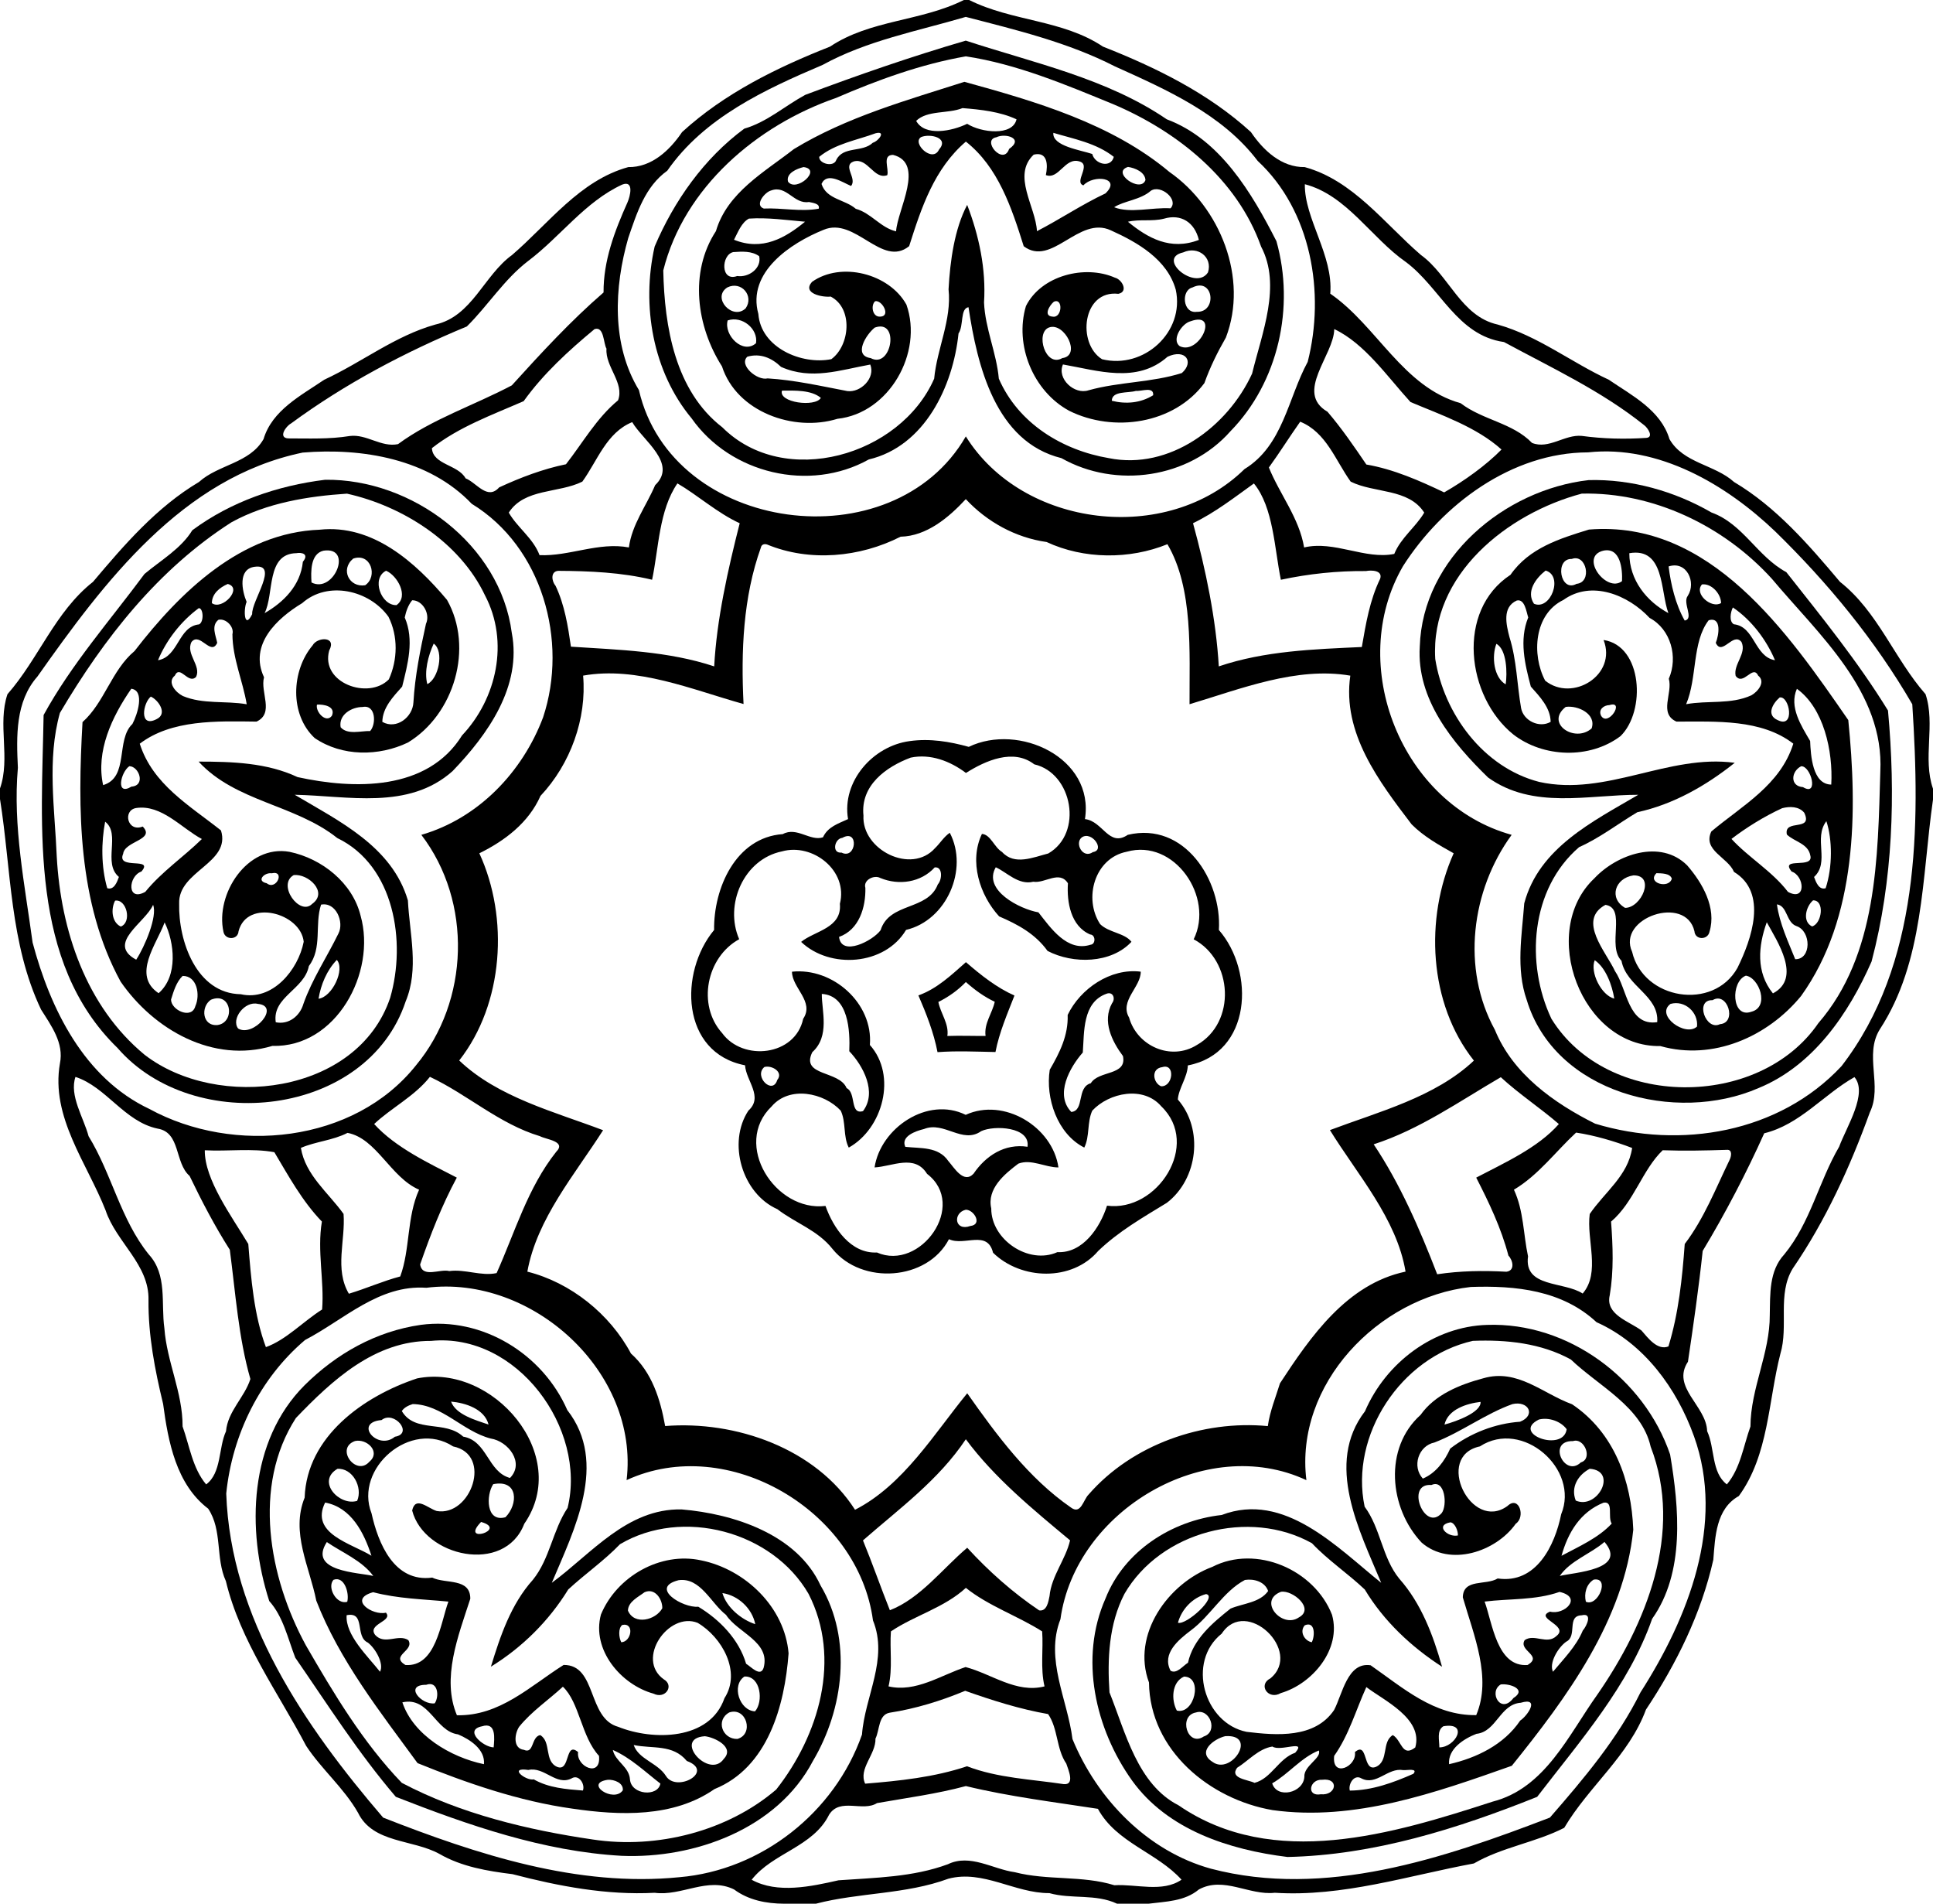 <?xml version="1.0" encoding="UTF-8"?>
<!DOCTYPE svg  PUBLIC '-//W3C//DTD SVG 1.1//EN'  'http://www.w3.org/Graphics/SVG/1.1/DTD/svg11.dtd'>
<svg width="977pt" height="962pt" version="1.1" viewBox="0 0 977 962" xmlns="http://www.w3.org/2000/svg">
<path d="m487.16 0h2.68c21.75 10.88 47.2 9.91 67.63 23.55 26.82 10.58 53.3 23.55 74.79 43.19 6.18 9.16 15.41 17.89 27.19 17.7 24.48 6.72 40.21 28.47 58.72 44.4 14.27 10.3 20.22 31.05 38.83 35.17 20.35 5.72 37.13 19.08 56.1 27.86 11.73 7.99 26.33 15.39 30.7 30.02 6.99 12.25 22.84 12.81 32.65 21.68 21.32 12.66 37.75 31.73 53.54 50.45 19.16 15.09 27.44 38.77 43.24 56.78 5.11 15.24-1.59 32.37 3.77 47.77v5.49c-5.63 39-4.51 81.84-26.9 116.12-8.04 12.96 1.51 28.49-5.03 41.94-9.97 27.56-22.35 54.68-39 78.97-7.87 12.95-1.99 29.03-6.21 43.02-6.17 24.07-5.87 51.11-20.99 71.87-11.6 6.49-11.96 20.58-12.9 32.19-6.11 27.23-18.66 52.63-34.06 75.76-8.57 23.25-28.91 38.76-41.3 59.72-14.45 7.42-31.39 9.75-45.66 18.01-33.26 6.17-66.36 17-100.63 14.81-12.97 1.46-25.85-8.49-38.37-1.67-7.25 6.04-16.62 6.06-25.47 7.2h-15.88c-10.84-5.11-22.95-2.19-34.23-5.35-17.44 0.09-33.45-11.93-51.03-7.28-21.64 7.99-45.07 6.92-66.97 12.63h-16.04c-8.98-0.04-17.98-1.77-25.32-7.21-13.28-6.54-26.48 3.53-40.1 1.69-24.28 1.29-48.47-3.31-71.88-9.41-12.72-1.57-25.7-3.75-36.91-10.22-13.48-7.47-33.65-5.29-41.18-20.85-7.14-12.52-18.37-21.85-26.19-33.74-14.32-27.25-33.27-52.83-40.59-83.29-5.32-11.67-1.64-25.63-8.94-36.6-16.18-12.29-20.24-33.93-22.78-52.93-4.15-17.16-7.54-34.63-7.39-52.38 0.51-18.02-16.35-29.33-21.68-45.44-9.42-23.96-27.83-47.16-23.08-74.25 2.11-10.29-4.39-19.05-9.53-27.2-15.87-33.3-15.09-70.77-20.76-106.38v-5.38c5.39-15.34-1.37-32.43 3.77-47.61 15.8-18.01 24.08-41.69 43.24-56.78 15.79-18.72 32.22-37.79 53.54-50.45 9.81-8.87 25.66-9.43 32.65-21.68 4.37-14.63 18.97-22.03 30.7-30.02 18.97-8.78 35.75-22.14 56.1-27.86 18.61-4.12 24.56-24.87 38.83-35.17 18.51-15.93 34.24-37.68 58.72-44.4 11.78 0.19 21.01-8.54 27.19-17.7 21.49-19.64 47.97-32.61 74.79-43.19 20.43-13.64 45.88-12.67 67.63-23.55m0.97 8.54c-24.46 7.2-49.93 11.93-72.37 24.27-29.12 12.38-59.89 26.62-78.49 53.45-11.27 8.03-15.46 21.56-19.74 34.04-7.12 24.87-8.58 53.77 5.4 76.82 16.7 72.53 128.39 87.25 165.23 23.41 28.68 46.12 101.52 55.11 140.87 16.5 19.5-11.94 21.96-35.85 31.92-54.16 8.91-34.93 1.82-76.43-25.28-101.56-17.84-23.56-45.96-35.94-72.16-47.76-23.67-12.12-49.71-18.36-75.38-25.01m-173.68 84.75c-18.84 8.72-31.19 26.3-47.54 38.62-12.1 9.27-20.32 22.56-30.96 33.07-31.28 12.95-61.6 28.96-88.89 49.03-2.58 1.38-6.6 7.18-1.43 7.53 10.33 0.01 20.85 0.46 31.13-1.21 8.52-1.12 15.92 5.88 24.42 4.1 17.13-12.63 38.39-19.58 57.51-29.69 14.81-16.34 29.91-32.72 46.37-46.95-0.1-16.05 5.54-30.88 12.08-45.49 1.34-3 3.5-11.41-2.69-9.01m345.06-0.2c-0.27 17.41 14.46 35.95 12.85 55.31 23.62 16.27 36.7 47.2 65.89 55.35 11.28 8.61 26.25 9.88 36.09 20.07 8.47 3.4 16.49-4.37 25.11-3.55 10.81 1.47 21.83 1.74 32.68 1 3.85-0.33 0.7-5.08-1.08-6.39-21.52-17.28-46.77-28.98-70.89-42.04-23.74-3.36-32.16-27.45-49.58-40.43-17.53-12.21-29.87-33.76-51.07-39.32m-359.04 73.24c-13.09 10.86-25.85 22.52-35.79 36.38-15.79 6.9-32.75 13.01-46.38 23.75 0.48 8.42 13.26 8.3 17.03 15.26 5.56 2.19 11 11.27 16.96 4.57 10.67-4.94 22.14-9.31 33.77-11.69 8.54-10.93 15.52-23.4 26.32-32.3 3.36-8.81-6.55-17-5.84-26.12-1.6-2.63-1.16-11.51-6.07-9.85m373.9-0.04c-0.12 13.2-20.17 32.03-3.41 41.78 7.2 8.39 13.43 17.54 19.64 26.66 13.8 2.37 27.04 8.23 39.33 14.09 10.15-5.8 21.1-13.64 28.98-21.66-12.65-11.39-30.26-17.36-46-24-11.71-12.8-23.12-29.57-38.54-36.87m-354.84 47.02c-13.02 5.3-17.55 19.5-25.2 30.07-11.99 5.97-29.24 3.29-37.18 15.66 4.3 7.53 12.36 12.96 15.55 21.49 15 0.67 29.89-6.78 45.16-3.89 1.55-11.64 8.8-20.97 13.26-31.46 11.5-10.95-6.16-22.57-11.59-31.87m337.63-0.21c-5.37 7.59-10.42 15.68-15.83 23.14 5.4 13.37 15.35 25.56 17.81 40.4 15.33-3.61 30.84 6.27 45.57 3.27 3.31-8.16 10.89-13.61 15.14-20.87-7.94-12.37-25.2-9.69-37.18-15.66-7.68-10.7-12.34-24.96-25.51-30.28m-504.19 15.6c-60.89 12.66-100.31 65.38-134.06 113.18-11.2 12.72-10.62 30.11-9.87 46.09-2.61 29.69 3.49 58.98 7.43 88.31 8.97 33.56 26 68.54 59.06 84.12 42.55 23.23 103.46 17.26 134.75-22.09 26.93-32.39 28.59-82.53 2.68-116.44 28.84-8.32 51.18-31.79 61.54-59.39 12.81-38.54-0.44-86.17-36.06-107.89-21.65-22.75-55.37-28.37-85.47-25.89m649.69-0.11c-38.59 0.09-73.61 26.29-93.55 57.52-28.89 49.85-0.73 120.36 54.93 135.76-20.47 28.06-25.49 67.64-8.48 98.53 9.05 22.22 29.78 36.99 50.66 47.42 43.1 13.09 93.01 4.7 124.53-29.06 39.71-51.48 39.78-120.96 35.78-182.89-18.85-32.47-42.58-61.26-69.17-87.22-24.89-23.83-59.06-43.91-94.7-40.06m-460.27 15.68c-9.35 13.61-9.43 32.75-12.8 48.69-15.52-3.73-31.51-4.41-47.45-4.5-4.03 0.32-3.31 5.29-1.32 7.6 4.56 9.65 6.24 20.25 7.75 30.72 24.41 1.6 49.11 2.24 72.41 9.96 1.26-23.79 6.91-48.77 12.89-72.33-11.31-5.18-21.31-14.24-31.48-20.14m291.37 0.04c-9.78 7.02-19.66 14.73-30.77 20.08 6.47 23.55 11.63 48.52 13.03 72.35 23.21-7.86 48-8.66 72.29-9.79 2.04-11.76 3.99-23.65 9.26-34.49 1.44-4.26-4.4-4.46-7.18-3.89-14.46-0.13-28.88 1.37-43 4.4-3.25-15.71-3.74-36.62-13.63-48.66m-145.61 7.91c-8.61 9.28-19.71 18.66-32.97 18.99-20.58 10.46-45.95 12.84-67.47 3.94-1.32-0.46-2.83-0.04-3.11 1.46-9.06 25.2-10.11 52.62-8.79 79.15-25.97-7.24-53.88-19.2-81.09-14.35 1.91 21.72-6.38 44.67-21.55 60.79-5.98 13.53-17.95 22.61-30.9 28.99 15.02 32.55 12.32 76.03-10.17 104.7 19.5 18.63 48.23 25.93 72.72 35.24-14.06 22.09-33.49 44.73-38.28 71.47 21.87 5.48 41.73 21.39 52.38 41.39 10.6 9.44 14.84 23.1 17.27 36.63 35.55-2.82 76.05 11.19 95.97 42.31 24.5-12.53 40.04-38.55 56.71-58.87 14.86 21.1 30.91 42.87 52.45 57.76 5.05 3.72 6.17-3.91 8.91-6.61 22.01-25.27 57.63-37.7 90.56-34.56 1.05-7.45 3.94-14.48 6.15-21.63 15.48-23.62 33.82-50.18 63.47-56.44-4.45-26.75-24.5-49.23-38.22-71.51 24.44-9.23 53.14-16.59 72.76-35.12-22.95-28.91-24.9-71.99-10.22-104.76-7.5-4.2-15.17-8.5-21.26-14.64-16.46-21.62-35.19-46.14-30.98-75.13-27.15-4.65-55.25 6.65-81.26 14.44-0.11-26.38 2.01-58.46-11.18-80.86-19.16 7.78-42.2 7.67-61.07-1.11-15.71-2.19-30.21-10.24-40.83-21.67m-450.01 291.97c-3.21 9.44 4.12 20.55 6.63 29.97 11.74 19.11 16.13 42 30.4 59.71 9.52 10.3 6.13 24.69 7.91 37.33 1.21 16.87 9.3 32.56 9.2 49.62 3.54 9.88 5.02 21.11 11.91 29.29 7.83-5.77 6.19-18.52 10.03-26.82 0.92-10.22 9.36-17.1 12.33-26.43-6.04-21.03-7.5-43.42-10.4-65.32-7.62-11.96-14.19-24.56-20.32-37.3-7.66-6.65-4.46-22.01-16.17-23.92-16.78-3.51-25.95-21.08-41.52-26.13m179.15-0.03c-7.72 9.8-19.69 15.78-28.18 23.84 10.79 11.94 27.96 19.94 41.77 27.08-7.51 13.93-13.28 28.77-18.53 43.87 1.1 7.08 10.12 2.11 14.72 3.36 8.04-1.09 16.12 2.7 23.93 1.02 9.36-20.84 15.7-43.09 30.09-61.25 5.38-5.4-5.04-6.22-8.21-7.94-20.59-6.19-36.56-21.04-55.59-29.98m541.26 0.18c-20.91 12.17-41.02 26.41-64.25 33.92 13.34 19.91 23.32 42.91 32.1 65.66 11.62-1.75 23.27-1.92 35.01-1.28 4.47-0.62 3.25-5.79 0.99-8.16-3.65-13.91-9.82-26.81-16.28-39.4 13.74-7.24 31.08-14.9 41.77-27.07-9-7.84-20.3-15.29-29.34-23.67m178.75-0.05c-15.58 8.78-27.51 23.97-45.61 28.39-9.05 20.12-19.53 40.25-31.1 59.45-2 18.76-4.71 37.58-7.45 55.99-8.56 12.97 9.33 22.24 9.7 35.09 3.97 8.49 2.09 20.99 9.97 26.89 6.89-8.17 8.36-19.4 11.92-29.27 0.09-19.29 9.89-37.04 9.77-56.4 0.24-10.57-0.42-22.18 7.33-30.55 13.18-16.02 17.44-36.79 27.71-54.37 3.82-10.26 14.66-27.03 7.76-35.22m-761.65 28.18c-7.42 3.83-16.11 4.35-23.58 7.59 2.29 13.77 13.86 22.6 21.57 33.36 1.02 13.45-4.66 27.83 2.68 40.33 8.73-2.61 17.31-6.45 25.96-8.72 5.08-13.7 3.23-30.02 9.54-43.84-14.51-6.28-21.46-25.91-36.17-28.72m620.95-0.14c-10.31 9.55-19.04 21.49-31.42 28.86 4.96 10.65 4.72 22.48 7.13 33.68-2.18 15.93 18.05 12.54 27.62 18.79 9.15-10.64 1.83-27.12 3.56-40.18 7.44-10.98 19.42-19.37 21.43-33.38-8.91-3.41-18.89-6.36-28.32-7.77m-693.1 8.93c-0.16 14.83 13.57 33.31 21.99 47.36 1.38 17.44 2.84 35.96 8.9 52.12 10.26-3.69 18.75-12.9 28.41-19.02 1.17-14.36-2.61-29.69-0.11-44.43-9.94-10.29-16.86-23.04-24.03-35.05-11.21-2.09-23.57-0.34-35.16-0.98m736.88-0.01c-10.29 9.85-14.55 26.26-26.1 36.06 0.92 12.39 1.42 24.93-0.68 37.25-2.3 9.79 9.82 13.11 16.03 17.76 3.35 3.84 8.09 10.24 13.64 8.07 5.16-16.76 6.97-34.43 8.24-51.77 9.77-12.86 15.65-28.02 22.66-42.46 0.87-1.72 1.59-5.37-1.4-5.11-10.79 0.35-21.6 0.58-32.39 0.2m-624.91 69.5c-23.91-1.69-41.59 16.14-61.28 26.38-22.87 19.38-36.84 47.93-39.85 77.58 2.14 62.95 39.69 117.63 79.31 163.78 47.42 18.59 98.34 35.27 149.74 30.11 41.48-3.52 78.48-32.7 92.28-72.08 1.41-19.3 13.46-38.18 5.55-57.68-7.38-55.36-73.31-94.55-124.53-70.9 6.52-54.48-47.62-103.92-101.22-97.19m527.88-0.41c-46.8 5.25-89.04 49.2-83.07 97.62-50.87-23.75-116.77 15.43-124.31 70.26-7.91 20.22 3.61 40.64 6.08 60.58 12.48 30.38 37.94 56.67 70 65.51 57.62 15.1 117.43-5.16 171.3-25.83 17.13-19.66 34.26-39.91 45.82-63.32 24.06-37.56 42.9-85.12 27.04-129.3-8.66-24.22-25.28-47.03-49.29-57.72-17.38-16.2-40.99-18.59-63.57-17.8m-255.2 76.95c-13.79 20.67-33.65 35.07-51.99 51.12 4.67 11.33 9.18 24.26 13.6 35.29 15.4-5.96 26.74-21.16 39.09-31.58 10.86 11.87 23.1 22.72 36.37 31.65 3.88 0.61 4.66-4.38 5.23-7.21 0.95-10.19 8.2-18.57 10.38-28.18-18.8-15.67-38.15-31.5-52.68-51.09m0.02 75.1c-10.88 10.04-26.04 13.99-37.89 22-0.67 9.01 0.97 18.58-1.2 27.79 13.8 3.17 26.33-5.61 38.95-9.77 13.23 3.49 25.6 13.4 39.89 9.77-2.17-9.21-0.53-18.78-1.2-27.79-12.18-7.76-27.17-12.85-38.55-22m-0.34 52.02c-12.27 5.09-25.03 9.05-38.18 11.07-5.77 1.03-5 8.71-7.17 13.08 0.24 8.07-8.78 15.19-5.22 22.78 17.27-1.41 34.95-3.24 51.49-8.8 15.63 5.99 32.46 6.55 48.87 9.03 5.8 0.53 2.35-7.21 1.31-10.35-5.14-7.54-4.1-17.62-9.2-25.05-14.29-2.48-28.39-6.97-41.9-11.76m0.34 48.14c-14.72 3.97-29.96 5.97-44.91 8.61-7.25 4.59-18.65-2.93-24.21 5.83-8.09 16.41-28.5 19.24-39.15 32.9 12.94 7.14 29.99 3.43 43.88 0.28 18.6-1.34 37.53-1.55 55.28-8.11 11.26-5.46 22.7 2.49 33.84 4.02 16.48 4.27 34.12 1.54 50.33 6.59 11-0.7 24.3 3.82 33.94-2.8-12.5-13.84-32.91-18.63-42.27-35.82-21.77-3.37-44.69-6.15-66.73-11.5z"/>
<path d="m488.13 20.53c34.23 11.26 71.28 19.05 101.59 39.76 26.92 10.04 42.94 37.13 55.43 61.58 9.37 33.23 1.03 71.24-23.23 96.04-21.04 23.83-57.87 29.19-85.45 13.6-33.38-8.26-42.53-46.76-46.96-76.27-4.3 0.64-2.34 9.38-5.04 13.27-2.79 26.75-17.08 56.97-45.33 63.66-30.02 16.75-69.96 7.17-89.57-20.75-19.63-23.56-25.46-57-18.69-86.84 9.83-23.09 24.98-44.57 45.29-59.56 11.48-3.33 20.51-11.48 30.84-17.09 26.72-10.05 53.9-19.45 81.12-27.4m0.04 7.94c-22.68 3.96-44.5 11.91-65.61 21.03-40.06 13.85-76.85 45.25-87.32 87.16 0.58 28.42 5.98 60.87 29.84 79.27 31.47 31.43 90.04 14.35 107.08-24.58 1.41-15.17 8.92-29.63 7.27-45.15 0.78-14.41 3.01-30.53 9.41-42.66 6.01 15.62 9.6 32.47 8.52 49.32 0.55 13.11 6.32 25.48 7.48 38.49 9.81 22.59 32.08 36.19 55.66 40.17 30.54 6.15 59.99-15.79 72.35-42.73 5.01-20.6 14.92-44.51 4.55-64.17-12.08-34.1-42.47-58.34-74.98-72.07-23.88-9.78-48.47-20.18-74.25-24.08z"/>
<path d="m487.43 41.35c35.75 9.85 74.47 21.05 103.65 45.56 25.63 17.82 40.01 53.71 28.52 83.67-4.23 7.35-8 14.98-10.85 22.99-15.39 20.77-45.98 25.16-68.34 14.02-18.19-9.84-27.76-33.16-21.87-52.93 7.71-15.45 29.83-21.03 44.98-14.34 3.62 0.89 6.95 7.13 1.71 8.16-18.15-2.04-20.99 25.07-8.24 33.04 21.11 5.24 41.95-13.74 37.27-35.16-4.33-15.32-19.33-23.88-32.8-29.96-16.2-7.57-29.83 18.77-44.04 8.03-6.13-19.54-12.96-40.08-29.24-52.87-16 13.73-22.44 33.23-28.67 52.84-13.77 11.11-27.31-15.09-43.28-8.25-16.64 6.72-38.77 21.43-32.94 42.46 1.27 17.14 21.97 25.9 36.89 22.89 9.39-6.85 11.15-25.71-0.33-31.63-3.96 0.48-14.61-1.5-9.46-7.41 14.68-10.46 39.08-4.22 47.75 11.49 8.56 24.27-8.73 54.89-34.88 57.69-22.02 6.81-50.93-3.47-58.35-26.5-12.87-20.16-16.66-47.53-3.05-68.36 5.72-19.51 24.62-29.89 39.39-41.44 26.55-16.17 56.96-24.62 86.18-33.99m-0.95 13.28c-7.38 2.97-17.7 0.94-23.42 6.44 4.34 8.04 18.17 5.21 25.78 1.49 7.08 4.51 22.99 6.35 24.94-2.26-8.23-3.87-18.19-4.96-27.3-5.67m-43.98 12.73c-9.47 3.52-20.22 5.18-28.45 11.9-0.12 3.55 7.4 5.37 8.64 1.56 3.49-7.11 13.19-3.63 18.46-8.69 2.91-0.82 6.94-6.2 1.35-4.77m89.9-0.23c-0.7 6.7 13.87 8.71 19.65 10.68 1.35 5.28 9.49 7.26 10.9 1.45-8.87-6.99-20.29-9.05-30.55-12.13m-66.81 2.13c-4.94 2.91 5.75 13.36 9.02 6.33 5.31-6.06-4.63-8.17-9.02-6.33m38.02 0.1c-7.73 1.34 3.47 14.61 6.42 5.91 7.77-5.37-1.92-8.13-6.42-5.91m-52.24 8.91c-5.7 0.01-1.91 7.05-2.92 10.26-6.83 2.39-9.75-8.93-16.94-6.95-5.92 2.13 1.87 8.55-1.36 12.4-4.31-1.79-12.12-7.31-14.93-1.03 2.52 7.85 11.85 7.8 17.32 12.57 7.72 2.1 12.61 9.62 20.37 11.38 0.68-10.94 14.83-34.52-1.54-38.63m71.09-0.12c-11.09 10.51 1.01 26.21 1.65 38.67 11.47-5.91 22.77-13.51 34.61-19.07 8.4-8.03-6.07-9.68-11.14-4.08-4.95-1.61 4.19-10.41-2.07-12.11-7.3-2.18-10.31 9.4-16.9 6.92 1.1-5.23 0.86-12.03-6.15-10.33m-116.32 6.28c-3.36 0.8-8.94 3.1-7.86 7.34 4.06 5.69 17.43-6.16 7.86-7.34m164.01-0.07c-8.8 2.67 6.33 13.42 8.8 6.65-0.23-4.06-5.25-6.13-8.8-6.65m-180.4 11.9c-3.19 0.8-8.59 7.42-3.71 9.13 9.32-0.44 18.54 1.76 27.77 0.07 0.78-2.65-3.13-2.94-4.95-3.38-7.64 1.26-11.27-8.75-19.11-5.82m191.97 0.11c-5.24 4.66-13.73 5.14-18.6 8.36 8.16 3.21 19.16-0.03 28.51 0.54 4.24-4.41-4.91-12.12-9.91-8.9m-203.18 14.1c-3.76 1.95-5.59 6.96-7.55 10.69 14.29 5.81 25.89-0.89 35.91-9.12-9.37-0.82-18.89-2.2-28.36-1.57m209.71 0.05c-5.99 1.51-12.22 0.11-18.15 1.54 10.04 8.26 21.49 14.69 35.85 9.18-2.16-8.84-8.95-13.34-17.7-10.72m-217.63 16.87c-6.14 1.33-6.57 15.2 2 12.09 5.73 0.89 12.44-3.86 11.1-10.01-3.74-2.73-8.75-2.38-13.1-2.08m227.43 0.15c-13.88 3.09 6.37 19.72 12.51 10.09 2.43-7.71-5.17-13.48-12.51-10.09m-230.43 17.7c-8.12 5.2 2.71 16.92 9.28 10.55 4.31-6.24-2.17-14.01-9.28-10.55m235.04 0.04c-5.82 1.47-4.85 13.31 2.21 12.29 10.46 0.38 8.61-17.66-2.21-12.29m-160.31 6.93c-2.29 1.82-1.58 8.14 2.61 7.79 5.45-0.2 0.87-8.49-2.61-7.79m90.29 0.27c-2.19 1.82-5.51 7.22-0.6 7.52 4.88 0.88 5.35-9.7 0.6-7.52m-164.86 9.44c-2.05 7.48 7.73 17.37 14.33 11.51 1.16-7.18-6.92-14.01-14.33-11.51m234.01 0.41c-4.4 1.04-9.9 9.4-5.49 12.61 9.87 4.74 20.39-17.96 5.49-12.61m-159.66 3.21c-4.35 3.47-11.07 14.14-2.07 15.41 10.58 5.71 14.92-20 2.07-15.41m88.09-0.06c-7.04 2.58-1.89 20.48 6.72 15.47 9.77-1.26 1.07-18.3-6.72-15.47m-152.48 14.76c-4.51 4.17 4.98 12.27 10.25 10.97 13.6 0.82 26.91 3.87 40.29 6.41 6.76 0.88 14.3-6.63 11.58-13.4-15.12 2.71-29.7 8.02-45.07 1.19-4.73-4.54-10.43-7.04-17.05-5.17m212.37 0.03c-15.49 13.74-35.3 6.95-52.86 3.9-3.18 7.19 5.79 15.45 12.95 13.05 15.49-4.33 31.91-3.87 47.15-8.72 6.36-5.63 1.89-12.46-7.24-8.23m-194.87 17.12c-1.92 6.05 16.82 8.51 19.65 3.67-4.84-4.07-13.22-3.72-19.65-3.67m178.88 0.14c-3.99 1.2-12.1-0.12-12.17 4.99 7.15 1.78 14.53 1.17 20.9-2.8 0.4-4.57-5.83-1.91-8.73-2.19z"/>
<path d="m164.32 242.44c43.96-0.54 88.56 32.77 94.35 77.37 5.16 27.01-12.09 51.33-29.96 69.89-22.31 19.83-52.93 12.42-79.76 11.92 22.48 13.35 49.21 26.15 57.21 53.39 0.87 16.95 5.73 34.59-1.13 51.04-19.44 58.52-107.1 67.95-145.62 23.54-44.74-43.5-38.35-111.28-37.37-168.26 14.03-25.66 33.64-47.87 50.99-71.29 8.31-6.95 18.47-12.78 24.17-22.09 19.58-14.5 43.06-22.54 67.12-25.51m11.05 7.02c-19.66 1.29-40.46 4.61-58.37 14.46-37.01 23.63-64.47 58.65-86.72 96.34-6.61 23.56-2.57 48.64-1.59 72.71 2.06 37.23 14.8 75.56 44.36 100.01 36.76 28.44 107.66 20.29 124.16-28.78 8.17-28.12 2.2-66.74-26.74-80.71-21.28-16.97-51.41-18.28-70.09-38.63 16.83 0.01 34.5 0.52 50.01 7.83 28.61 6.26 65.65 7.12 83.15-21.08 17.51-18.55 23.94-47.28 11.59-70.75-12.78-26.96-41.75-45.16-69.76-51.4z"/>
<path d="m802.96 242.61c21.51-0.58 43.41 5.56 62.08 16.37 16.01 5.77 23.03 22.16 37.82 30.15 17.85 22.62 36.22 45.22 51.39 69.92 3.91 42.37 2.53 85.86-8.3 126.84-11.64 26.51-29.57 52.66-57.11 63.94-41.83 18.24-102.95 2.58-117.18-44.51-5.56-15.83-2.44-32.62-1.26-48.83 7.42-28.03 34.7-41.4 57.65-54.86-25.5-0.01-53.22 7.53-75.92-8.72-17.97-17.46-36.22-39.64-34.53-66.18 1.37-44.8 42.84-79.29 85.36-84.12m-3.48 6.83c-37.5 9.96-76.64 40.91-74.06 83.57 4.42 27.67 24.21 54.79 52.52 62.11 33.87 7.51 65.31-14.21 98.85-9.65-14.45 11.53-31.01 21.02-49.24 24.97-9.81 5.84-18.94 12.98-29.41 17.64-24.67 21.2-27.16 58.89-14.01 86.73 28.21 45.76 105.03 45.82 134.91 2.24 29.94-34.59 30.04-83.72 31.33-127.06 2.07-40.48-31.3-69.43-54.83-97.53-24.31-26.77-60.02-43.86-96.06-43.02z"/>
<path d="m161.62 267.67c26.69-2.87 48.34 16.42 64.31 35.46 13.68 24.2 3.61 58-19.79 72.11-14.63 7-33.23 7.18-47.1-2.29-12.71-11.89-11.83-34.02-1.03-46.83 2.28-4.27 12.35-4.76 8.38 2.61-4.53 16.39 19.87 25.07 30.14 14.58 4.47-9.87 4.76-21.77-0.18-31.63-9.6-13.45-30.7-18.39-43.62-6.89-12.74 7.68-27 20.98-19.28 37.46-2.03 7.54 5.36 18.15-3.79 22.4-20.04-0.26-42.95-1.08-59.02 11.17 6.59 20.62 25.14 31.19 41.05 43.82 5.18 16.62-21.79 20.42-21.13 37.04-0.45 18.63 8.64 45.38 31.15 45.73 15.95 3.64 29.02-12.25 31.8-26.52-1.51-14.58-28.64-21.86-32.93-5.31-0.32 4.56-6.85 4.54-7.64 0.25-4.18-19.08 12.02-44.18 33.39-40.38 16.39 3.41 31.88 15.68 35.94 32.32 8.09 28.66-12.37 66.69-44.6 65.75-29.98 8.99-59.98-8.23-76.71-32.49-21.72-39.79-21.73-87.26-19.25-131.13 11.15-9.95 14.67-26.18 26.3-35.92 23-29.78 53.8-59.86 93.61-61.31m1.85 10.61c-6.67 1.6-6.36 10.79-6.02 16.06 11.35 5.85 21.26-18.37 6.02-16.06m-13.59 1.25c-15.52 0.2-11.2 20.71-16.15 30.31 9.52-5.45 18.15-13.92 19.35-25.96 3.41-4.13-0.91-4.82-3.2-4.35m28.65 2.74c-6.69 5.52-1.99 14.76 6.04 13.47 6.52-4.43 2.91-16.55-6.04-13.47m-49.86 4.14c-8.52 1.19-6.37 12.17-4.02 17.73-1.68 3.85-1.24 14.34 2.8 6.23-0.36-6.82 13.85-25.67 1.22-23.96m66.48 2c-7.63 3.77-2.56 17.66 5.25 17.37 6.39-4.41 0.43-14.96-5.25-17.37m-80.03 6.68c-4.08 1.78-8.01 4.91-8.03 9.69 5.17 3.86 15.87-7.61 8.03-9.69m93.2 8.24c-2.02 2.44-3.12 5.67-3.75 8.71 4.9 11.3 1.5 23.64-1.3 34.91-4.5 5.07-9.9 10.61-10.03 17.83 7.14 4.07 15.39-2.41 15.72-9.88 0.78-13.44 3.47-26.58 6.33-39.65 2.36-5-1.7-11.99-6.97-11.92m-107.85 3.98c-9.04 6.64-16.47 16.29-20.61 26.32 10.43-1.72 10.17-17.04 20.74-18.11 2.56-1.16 2.24-8.22-0.13-8.21m9.92 5.89c-3.75 3.03-1.35 7.84-0.6 11.64-3.18 6.95-8.76-5.71-13-0.42-3.03 6.03 5.06 11.99 2.32 17.63-3.97 4.02-8.11-6.37-10.74-0.65-4.16 3.37 0.54 8.6 4.06 10.32 10.24 4.28 21.57 2.29 32.27 4.16-1.99-11.85-7.18-23.24-7.22-35.39 1.01-3.81-3.36-8.17-7.09-7.29m108.82 12.03c-2.8 6.13-4.89 14.11-3.24 20.48 5.69-2.64 8.64-16.63 3.24-20.48m-152.85 22.81c-9.85 14.24-17.99 31.6-14.24 48.7 13.23-3.92 6.27-22.87 14.8-30.89 2.51-4.68 6.45-16.87-0.56-17.81m9.86 3.97c-4 3.26-6.02 15.96 2.85 11.43 5.96-2.77 0.85-9.82-2.85-11.43m83.99 4.05c-0.9 3.6 4.62 9.69 7.55 5.61 2-4.78-4.16-5.81-7.55-5.61m23.1 1.2c-5.57-0.02-12.28 3.9-11.14 10.23 3.44 4.02 10.41 1.76 14.91 1.93 3.17-3.48 2.87-13.48-3.77-12.16m-117.94 29.92c-4.35 2.94-7.13 15.29 1.07 10.32 7.35-0.53 3.82-10.28-1.07-10.32m3.46 21.13c-6.95 1.14-4.47 12.42 3.3 9.36 6.6 6.76-9.11 7.27-9.88 13.76-3.62 8.43 15.81 1.38 9.22 8.98-6.66 2.23-7.51 15.54 1.97 10.26 8.24-10.15 19.42-17.68 28.59-26.69-10.27-5.45-20.34-17.56-33.2-15.67m-15.69 6.92c-1.97 10.37-2.09 22.62 1.06 33.6 3.43 1.1 4.99-3.13 5.9-5.69-8.35-6.94 1.09-21.77-6.96-27.91m84.19 26.07c-3.68-0.55-8.03 3.87-2.53 5.03 4.91 3.89 9.47-6.65 2.53-5.03m11.1 0.92c-8.55 4.86 3.09 20.86 9.31 14.57 8.37-5.92-2.05-15.48-9.31-14.57m-90.25 12.9c-2.22 4.16-1.76 10.93 2.87 13.1 5.77-2.21 2.96-14.02-2.87-13.1m19.2 2.12c-3.92 9.03-23.81 19.48-8.54 27.72 4.24-6.45 10.85-21.91 8.54-27.72m84.9-0.1c-3.35 10.16 0.75 21.91-6.17 31.03-2.26 11.89-18.62 15.58-16.73 28.41 6.55 1.34 12.2-3.12 13.98-9.31 4.44-12.54 11.88-23.63 17.69-35.52 3.03-5.8-1.26-16.1-8.77-14.61m-79.07 8.97c-4.04 11.08-16.65 26.62-3.05 35.79 9.98-8.7 8-25.7 3.05-35.79m87.03 18.96c-5.03 5.21-8.1 12.54-9.23 19.62 6.96-0.89 13.47-14.91 9.23-19.62m-77.93 8.09c-3.18 3.05-4.56 7.75-5.86 11.94 0.01 5.4 10.47 10.18 12.28 3.34 2.54-5.56 0.96-15.35-6.42-15.28m14.29 12.04c-5.27 3.56-4.44 13.48 3.35 12.78 9.09-1.25 7.16-17.08-3.35-12.78m23.68 2.09c-6.51-1.6-13.62 7.59-9.92 12.45 7.69 4.63 21.74-11.44 9.92-12.45z"/>
<path d="m803.09 267.61c61.38-5.02 100.67 52.27 131.09 96.27 4.62 45.65 4.62 99.79-23.86 139.44-16.89 20.61-44.53 32.82-71.13 25.29-39.94 0.73-61.84-57.94-33.34-84.77 11.42-12.19 33.46-19.89 46.88-6.56 7.73 8.89 14.97 21.44 11.3 33.57-0.84 4.26-7.28 4.26-7.61-0.27-4.34-18.72-39.38-6.75-31.49 10.42 5.64 24.18 40.95 30 53.23 8.12 7.13-14.46 15.49-38.09-1.75-48.52-3.09-7.43-15.95-10.83-11.47-20.41 15.71-13.19 34.88-23.42 41.46-44.39-16.11-12.47-38.94-11.16-59.06-11.15-9.1-4.06-1.78-14.34-3.87-21.67 4.77-10.86 1.08-24.98-9.71-30.73-10.8-11.6-29.4-19.27-43.57-9.08-14.85 7.17-16.12 27.67-9.22 40.77 13.74 11.09 36.45-2.82 29.53-20.53 19.71 2.92 21.48 35.99 8.54 48.59-15.6 11.73-39.02 10.87-54.17-0.86-23.65-19.09-29.1-62.51-1.41-80.68 9.42-13.54 24.84-18.3 39.63-22.85m7.31 10.65c-12.39 2.98 1.55 21.56 9.42 15.4 0.28-5.9-0.72-17.22-9.42-15.4m13.11 1.29c0.02 13.68 8.78 24.34 19.75 30.27-4.12-11.02-1.81-33.35-19.75-30.27m-29.07 2.9c-8.84-0.28-5.86 17.24 2.4 12.58 8.07-0.74 5.03-15.39-2.4-12.58m48.93 3.79c1.1 8.99 3.49 19.19 8.13 27.35 4.94-0.92-1.27-8.89 1.57-12.52 4.39-6.81-0.52-17.85-9.7-14.83m-62.16 2.08c-4.95 3.84-10 10.66-5.89 16.77 8.42 3.61 15.05-14.12 5.89-16.77m79.03 7.01c-4.22 4.7 4.86 12.43 9.65 9.4-0.09-4.88-5.02-10.05-9.65-9.4m-93.61 8.13c-7.46 3.35-5.34 12.14-3.69 18.51 3.68 11.64 3.79 23.97 5.88 35.92 1.24 6.37 9.25 10.18 14.93 6.88-0.11-7.21-5.52-12.76-10.02-17.82-3-11.29-5.97-23.56-1.31-34.94-0.98-2.92-1.73-9.49-5.79-8.55m109.22 3.5c-1.2 2.37-2.01 7.12 0.5 8.5 10.6 1.12 10.34 16.42 20.79 18.17-4.29-10.18-11.79-20.25-21.29-26.67m-12.22 6.46c-8.5 11.02-5.7 29.01-11.4 42.43 10.97-2.04 22.55 0.28 32.99-4.5 3.26-1.83 7.39-6.82 3.41-9.95-2.73-5.79-7.44 5.45-11.37 0.15-1.3-5.81 5.71-11.3 2.94-17.13-4.23-5.29-9.82 7.37-12.99 0.42 1.56-3.74 3.12-13.31-3.58-11.42m-107.32 11.93c-2.5 6.56-1.26 17.07 4.71 20.47 0.83-5.43 0.65-17.61-4.71-20.47m151.9 22.72c-4.09 9.15 2.28 18.8 6.69 26.36 0.32 7.26 1.13 21.95 10.68 22.04 0.96-17.07-3.89-38.71-17.37-48.4m-8.71 4.38c-3.52 3.04-6.95 8.91-0.93 11.47 8.86 4.39 5.95-12.42 0.93-11.47m-86.02 3.85c-2.9 0.06-5.73 2.26-4.24 5.37 3.48 5.92 12.25-7.86 4.24-5.37m-22.11 0.92c-10.59 8.31 4.61 18.39 13.09 10.87 2.52-7.31-6.95-11.76-13.09-10.87m118.99 29.99c-5.04 2.5-5.85 10.08 0.94 10.55 8.14 4.97 4.01-10.86-0.94-10.55m-9.59 21.19c-9 4.1-18.26 9.88-25.62 15.53 8.51 9.31 20.57 16.32 28.55 26.76 9.39 5.08 8.39-8.11 1.83-10.29-6.21-7.73 11.48-0.97 9.45-8.17-1.1-5.97-8.16-6.94-11.84-10.52-1.67-8.16 13.46-1.21 8.78-11.03-2.73-3.26-7.35-3.25-11.15-2.28m22.34 6.57c-6.65 8.65 1.89 20.73-6.22 28.19 0.93 2.52 2.44 6.72 5.86 5.68 3.51-10.69 3.43-24.61 0.36-33.87m-85.87 26.27c-5.05 4.9 6.28 8.17 7.76 2.77-0.91-2.81-5.23-2.66-7.76-2.77m-11.65 1.11c-9.4 1.42-12.55 11.64-4.21 16.42 8.31 0.02 15.51-16.58 4.21-16.42m90.8 12.62c-3.63 3.09-5.6 10.75-0.49 13.18 5.02-1.47 6.48-13.29 0.49-13.18m-104.92 2.27c-14.45 7.79 0.33 23.79 4.8 33.48 6.2 8.96 6.6 27.98 21.35 25.8 1-13.5-15.57-17.9-18.07-31.02-7.49-7.59 2.69-26.54-8.08-28.26m86.65-0.24c1.32 9.68 5.74 18.96 9.24 27.71 8.26 0.18 8.18-14.18 0.65-16.73-5.31-1.84-4.46-10.2-9.89-10.98m-5.13 9.03c-4.3 11.93-5.58 25.21 3.11 35.95 14.73-7.75 2.12-26.32-3.11-35.95m-86.96 19.19c-2.49 6.09 3.33 17.75 9.88 19.42-1.08-6.84-4.35-15.7-9.88-19.42m76.39 7.8c-7.8 2.97-7.29 21.81 2.74 18.25 9.46-2.36 3.95-17.29-2.74-18.25m-16.83 12.39c-9.13-0.36-3.47 15.72 3.77 12.12 8.76-0.67 3.77-16.7-3.77-12.12m-21.26 1.89c-7.84 5.72 7.57 16.89 13.4 11.45 0.76-7.14-6.15-13.51-13.4-11.45z"/>
<path d="m459.72 374.51c10.23-1.46 20.37 0.24 29.92 2.9 25.24-12.17 63.62 5.48 58.73 36.51 9.03 0.96 12.08 14.42 21.64 7.95 28.69-6.84 47.58 23.02 46.05 48.08 18.37 21.12 16.53 62.29-15.69 68.44-0.22 6.01-4.67 11.63-5.06 17.21 13.15 15.05 10.16 40.19-5.55 52.22-12.34 7.55-24.21 14.31-34.65 24.28-13.29 15.63-39.06 14.76-53.19 0.94-2.89-11.76-14.47-3.18-22.29-6.84-10.94 21.03-44.05 23.22-58.82 4.98-7.51-9.55-18.59-12.99-27.92-20.15-17.84-7.91-25.33-33.6-14.62-49.81 7.72-6.96-1.18-14.99-1.7-22.89-32.56-6.32-33.43-46.99-15.64-68.38-0.3-20.93 10.83-46.76 34.71-48.45 7.06-3.89 13.86 3.78 20.32 1.61 2.47-5.37 7.73-6.9 12.67-9.2-3.23-19.04 12.55-36.93 31.09-39.4m0.56 8.34c-12.47 4.68-25.44 14.01-23.86 29.27-0.96 17.33 24.19 29.97 36.19 16.45 2.58-2.48 4.44-5.7 7.44-7.74 9.65 18.43-1.61 44.25-22.09 49.07-10.75 18.05-38.53 19.91-53.05 6.06 7-5.66 20.7-6.9 19.59-19.24 4.28-16.76-13.73-30.85-29.27-26.49-19.29 3.92-29.26 26.93-21.62 44.38-16.56 9.06-21.38 33.28-8.62 47.44 10.51 14.46 36.98 11.6 40.96-7.23 5.84-8.68-5.69-15.65-5.65-23.79 20.61-2.19 41.08 15.93 39.36 37.02 13.84 15.5 6.56 42.26-10.67 51.87-2.93-5.72-1.28-12.8-4.06-18.68-8.53-9.15-25.9-12.67-34.89-2.17-20.06 19.2 1.86 53.45 27.19 50.32 3.97 11.21 12.8 24.2 26 23.53 21.94 9.65 46.01-23.93 25.33-39.74-6.26-10.14-17.51-3.72-26.53-3.25 3.03-19.93 26.8-36.07 46.06-26.57 19.32-8.86 43.91 5.99 46.88 26.57-6.73 0.02-13.7-4.41-20.27-1.91-7.01 5.27-15.98 12.71-13.69 22.63-0.11 15.77 18.94 28.62 33.43 22.09 12.85 0.66 21.58-12.44 25.08-23.48 25.45 3.37 47.56-30.87 27.44-50.19-8.99-10.5-26.36-6.98-34.89 2.17-2.71 5.9-1.2 12.89-4.04 18.66-13.7-6.91-19.68-25.1-17.46-39.31 5.01-8.62 9.41-17.35 9.06-27.72 6.4-13.28 21.66-23.78 36.93-21.86 0.12 7.76-10.85 14.72-5.89 23.19 4.05 14.43 21.17 22.04 34.23 13.88 20.05-11.33 18.3-42.91-1.58-53.43 10.52-21.24-9.71-51.06-33.87-44.24-16.2 3.21-21.91 23.56-13.43 36.55 4.36 4.35 12.42 4.46 15.85 8.96-10.28 11.04-29.47 11.35-42.41 4.61-6.19-8.62-15-13.39-24.47-17.45-9.85-10.76-15.31-27.81-8.7-41.68 4.38 0.28 6.25 6.82 10.17 9.12 6.28 6.97 15.76 2.71 23.35 0.77 17.78-10.18 12.34-40.59-7.06-45.05-10.54-8.17-24.66-1.88-34.53 4.36-7.94-5.99-17.95-9.84-27.94-7.75m-34.54 40.54c-4.04 0.4-5.46 7.97-0.44 7.44 7.49 3.79 9-12.23 0.44-7.44m121.03-0.23c-3.76 2.87 0.48 11.04 5.61 7.43 6.43-0.99-0.65-10.89-5.61-7.43m-74.34 15.16c-6.97 7.64-18.13 9.24-27.49 5.36-3.17-1.76-8.75 1.06-7.56 4.98 0.23 9.75-3.09 21.15-13.3 24.79 1.13 10.19 17.16 1.94 21-3.4 4.46-14.24 23.82-9.74 28.93-23.17 2.18-2.33 2.57-9.04-1.58-8.56m30.86-0.06c-6.74 11.59 12.28 21.19 21.56 22.78 6.2 7.88 14.52 20.17 26.38 16.35 2.63-0.21 2.58-5.05-0.23-5.17-9.84-4.21-11.86-16.36-11.24-25.86-4.24-6.76-11.63 0.17-17.5-0.79-7.56 1.84-13.36-4.8-18.97-7.31m-87.93 64c-0.07 8.5 4.21 21.3-4.8 29.44-6.02 12.28 13.65 9.14 17.34 18.16 4.98 2.3 1.48 13.62 8.29 11.62 7.18-9.54 0.15-22.81-6.94-30.26 0.42-10.14-0.3-28.16-13.89-28.96m143.87-0.08c-12.23 4.39-11.19 19.51-11.95 29.68-6.63 7.53-14.27 21.32-5.81 30.05 6.82-0.67 2.53-12.4 9.86-14.53 4.02-6.58 18.35-3.68 16.25-13.71-5.59-7.52-10.57-17.54-5.53-26.69 1.89-2.35 0.5-6.08-2.82-4.8m-172.89 37.01c-5.58 4.68 4.15 14.33 6.49 6.58 3.35-4.08-2.78-7.61-6.49-6.58m201.13 0.06c-5.92 0.72-4.68 8.03-0.62 9.68 6.15 0.27 7.22-11.69 0.62-9.68m-120.43 31.27c-4.12 0.99-11.91 3.66-9.48 9.01 7.69 0.88 16.68-0.25 21.76 7.19 2.89 3.24 7.73 11.69 12.73 6.4 6.2-9.14 15.79-15.37 27.28-13.62 1.54-10.16-16.93-10.95-23.4-7.89-9.55 6.68-18.69-5.18-28.89-1.09m21.11 40.79c-6.66 1.56-5.75 11.08 2.29 8.22 6.27-0.7 1.89-8.21-2.29-8.22z"/>
<path d="m488.21 486.21c7.5 6.5 15.44 12.83 24.53 16.87-3.67 9.41-7.69 18.65-9.6 28.54-9.73-0.19-19.54-0.66-29.29 0.06-1.91-9.92-5.65-19.39-9.66-28.67 9.39-3.34 16.67-10.31 24.02-16.8m-0.04 10.03c-4.01 4.19-8.71 7.5-13.89 10.08 1.11 5.84 5.43 10.93 4.55 17.19 6.43-0.23 12.9 0.03 19.31-0.02-0.86-6.35 3.37-11.41 4.64-17.26-5.41-2.53-10.17-6.04-14.61-9.99z"/>
<path d="m212.69 669.49c31.09-4.13 61.6 14.63 74.04 43.07 20.84 26.68 3.41 60.64-7.83 87.28 19.99-14.67 37.98-37.62 65.57-37.09 26.59 2.23 58.41 12.69 70.27 38.44 16.21 27.24 11.67 62.48-3.87 88.7-18 34.34-59.9 49.46-96.72 47.91-39.48-2.22-77.44-15.45-114.08-29.8-18.84-21.99-34.43-46.57-50.84-70.33-3.77-9.77-6.11-20.78-13.15-28.62-11.62-36.02-10.28-80.94 17.9-109.08 16.02-15.87 35.95-27.21 58.71-30.48m5.18 8.11c-28.34-0.18-49.96 19.81-68.32 38.97-22.16 34.37-13.65 80.53 5.02 114.83 13.98 24.18 28.86 49.12 48.51 69.53 29.77 15.71 63.8 23.83 96.5 28.62 32.67 4.98 68.29-4.28 92.74-25.24 21.62-27.47 33.12-66.14 16.35-98.88-18.3-31.67-63.78-43.76-95.3-25.09-8.04 8.36-17.7 15.03-26.17 22.88-9.76 15.87-23.25 29.27-39.08 39 4.75-15.52 10.12-31.55 21.21-43.89 8.63-10.67 9.98-25.02 17.55-36.34 9.82-39.92-25.49-88.73-69.01-84.39z"/>
<path d="m751.64 669.51c40.83-1.45 79.4 27.11 92.49 65.48 4.57 27.2 7.55 59.63-9.08 83.04-11.87 33.93-36.44 61.72-58.12 89.97-40.31 16.15-82.68 29.48-126.19 30.39-29.41-3.62-60.63-13.68-78.56-38.62-18.67-26.15-26.78-61.84-13.41-92.03 9.33-23.79 33.32-39.35 58.71-42.17 31.66-12.08 58.38 16.43 80.62 34.27-10.99-26.42-28.6-60.12-8.19-86.7 10.59-24.6 34.82-42.84 61.73-43.63m-7.24 8.07c-36.4 8.2-62.26 47.69-54.67 83.79 8.12 10.95 8.81 25.75 17.51 36.39 11.14 12.55 17.15 28.63 21.62 44.51-15.58-10.08-29.38-22.99-39.06-39.04-8.56-8.13-18.57-14.76-26.7-23.39-31.68-17.72-76.54-5.91-94.77 25.59-7.89 15.24-8.71 32.91-7.56 49.79 8.12 20.26 14.14 46.45 34.92 57.08 47.87 32.88 108.39 14.44 158.7-1.87 26.6-6.79 38.41-33.73 52.95-54.08 24.7-35.67 43.65-82.03 26.96-125.29-4.56-20.24-26.16-30.51-40.34-44.06-15.11-8.31-32.64-10.1-49.56-9.42z"/>
<path d="m210.8 696.55c38.38-7.71 78.25 38.76 54.18 73.47-9.97 25.92-50.68 16.56-56.66-6.71 1.66-7.59 7.96-1.1 12.42 0.25 17.19 2.96 28.47-28.5 8.28-32.64-21.28-13.87-50.19 11.03-41.24 33.79 3.35 15.15 11.43 35.06 30.69 32.5 6.75 3.31 19.29 0 19.23 10.7-6.14 18.9-14.61 40.24-6.76 58.86 21.68 0.46 36.94-14.7 53.93-25.43 16.92-0.12 11.88 26.98 27.61 31.28 17.53 7.03 46.28 6.95 53.69-14.49 8.65-13.34-1.29-30.87-13.58-38.07-14.7-5.82-31.44 18.32-17.11 28.54 5.47 3.11 0.87 10.25-5.18 7.25-16.43-4.53-31.39-22.16-26.57-39.98 7.95-19.2 30.04-31.86 50.61-27.38 22.36 4.54 42.33 23.71 44.23 47.01-1.97 26.41-10.45 57.67-37.45 68.58-20.79 14.47-47.88 13.4-71.81 9.88-27-3.74-53.62-13-78.27-23-18.88-25.84-39.5-51.95-51.19-82.11-3.37-17.01-13-34.49-5.88-52.04 1.09-30.96 29.88-51.32 56.83-60.26m17.18 11.72c2.4 6.6 12.36 9.35 18.95 11.61-2.01-7.9-11.7-10.96-18.95-11.61m-19.36 1.25c-2.1 0.64-4.27 1.65-5.53 3.53 6.65 11.29 21.91 4.44 31.01 12.92 12.25 2.13 12.38 17.83 23.66 20.89 7.54-7.63-0.86-18.56-9.73-19.92-14.2-3.66-24.48-17.17-39.41-17.42m-15.77 8.08c-14.37 1.23-1.95 15.68 6.73 8.43 9.62-1.51-0.42-13.5-6.73-8.43m-13.43 10.6c-10.22 3.66 0.59 18.06 7.26 10.47 5.94-4.99-1.23-11.82-7.26-10.47m-8.88 14.05c-10.79 6.36 1.01 18.96 9.98 16.18 2.93-6.91-2.33-16.68-9.98-16.18m78.75 7.75c-3.64 5.47-3.79 19.47 6.18 16.7 6.44-6.48 6.64-19.23-6.18-16.7m-84.96 9.29c-7.84 15.77 13.37 20.67 23.41 26.88-3.79-11.72-10.22-24.44-23.41-26.88m78.82 9.8c-11.12 11.49 13.94 3.89 0 0m-77.96 10.16c-9.74 15.01 16.17 15.33 23.47 17.13-5.63-7.77-16.07-12.02-23.47-17.13m3.36 19.08c-3.44 3.89 1.68 12.78 6.96 11.09 1.13-4.36-1.45-13.18-6.96-11.09m174.42 0.19c-14.98 3.78 2.2 14.18 9.95 13.4 10.79 6.48 20.59 16.54 24.18 28.83 2.43 1.44 7.29 6.93 8.85 2.06 3.57-13.18-13.1-17.66-18.99-26.76-7.66-5.89-12.92-19.07-23.99-17.53m-154.38 6.07c-12.91 3.58-0.21 12 6.46 10.34 3.85 4.38-9.64 5.66-5.43 11.26 4.84 5.31 11.64-0.71 16.76 2.62 3.32 5.38-9.4 7.76-1.5 12.56 15.48 1.15 17.8-21.32 21.75-32.03-12.75-1.24-25.44-1.45-38.04-4.75m137.2 0c-3.2 2.43-8.26 4.76-8.42 9.28 3.18 7.6 14.07 4.82 17.37-1.15 0.14-4.39-3.58-10.48-8.95-8.13m39.34 0.44c2.09 7.25 9.6 13.45 16.6 15.71-1.58-7.94-8.58-14.51-16.6-15.71m-189.93 11.18c-0.76 10.02 10.68 20.73 16.87 28.58 2.09-3.98-2.1-11.55-6.1-14.71-6.84-3.08-0.94-15.8-10.77-13.87m139.29 4.94c-2.1 1.65-1.73 6.31-0.49 8.73 5.16-0.15 6.82-10.1 0.49-8.73m61.79 26.04c-6.72 4.39-2.56 17.25 5.33 17.61 4.33-4.88 2.94-17.93-5.33-17.61m-160.86 4.19c-11.49-0.01-2.41 10.38 4.3 9.36 2.44-3.52 1.6-11.54-4.3-9.36m69.08 0.97c-7.32 6.77-15.78 12.42-22.1 20.23-2.39 3.56-3.23 10.99 2.38 11.66 5.2 2.31 3.61-6.55 8.25-7.45 5.74 3.42 1.9 13.02 8.49 16.04 6.9 2.88 3.87-13.21 10.67-7.44-1.1 7.34 11.73 13.2 10.56 1.9-8.93-9.62-9.85-27-18.25-34.94m-81.13 7.9c5.47 16.51 24.38 27.76 41.23 31.25 0.7-7.44-7-12.5-13.11-15.07-11.57-1.55-14.47-19.24-28.12-16.18m165.24 5.09c-7.06 3.91-3.52 13.61 4.09 13.4 8.54-2.37 4.63-16.27-4.09-13.4m-125.03 7.02c-9.36 1.88 0.71 10.56 5.93 10.65 0.33-4.28 1.51-13.02-5.93-10.65m112.69 5.01c-16.58 1.07 2.24 22.04 9.55 11.45 5.7-5.93-4.65-10.92-9.55-11.45m-35.98 4.44c2.44 7.23 12.14 9.03 16.27 15.61 5.26 8.64 24.99-2.17 10.58-7.55-7.15-8.63-17.37-6.04-26.85-8.06m-10.55 2.5c1.24 5.85 8.25 8.44 8.67 14.9 0.61 7.79 14.08 8.95 15.37 2.1-7.66-5.92-15.03-13.04-24.04-17m-42.69 10.11c-10.46-1.58-1.22 5.62 2.73 4.75 7.58 4.32 16.28 4.97 24.84 5.64 1.22-3.2-2.08-8.42-5.73-6.13-7.78 3.96-13.76-6.09-21.84-4.26m40.2 4.96c-12.42 1.71 2.96 11.94 7.54 5.32 0.4-3.8-4.46-5.51-7.54-5.32z"/>
<path d="m749.72 696.48c17.32-5.03 29.94 7.72 44.87 13.14 21.42 14.42 29.97 38.75 30.92 63.39-4.65 45.86-33.82 85.04-61.39 119.29-38.59 13.63-79.38 28.17-120.93 22.4-31.56-5.4-62-30.07-62.46-64.49-8.98-24.2 9.67-50.12 32.03-58.43 22.16-11.38 51.59 1.42 60.48 24.21 4.91 17.41-9.94 34.92-25.85 39.57-6.4 3.75-11.72-4.21-5.3-7.42 16.63-13.67-12.3-41.48-24.6-22.61-17.85 14.19-8.97 45.26 12.56 49.62 15.13 1.84 34.49 3.4 44.24-11.02 4.23-8.01 6.75-24.43 18.47-22.61 16.44 11.45 32.01 25.5 53.37 25.19 7.98-18.89-1.2-40.21-6.78-59.52 0.21-9.65 11.69-5.88 17.63-9.54 19.47 2.87 28.91-16.7 32.08-32.43 9.47-22.82-19.58-48.31-41.07-34.31-23.24 4.93-4.44 43.52 13.94 30.11 5.81-5.53 9.27 5.53 4.19 8.96-9.99 14.14-33.25 22.01-47.6 9.53-16.46-17.47-19.22-47.75-0.52-64.52 7.3-10.31 19.87-15.33 31.72-18.51m-1.4 11.94c-7 0.81-16.43 3.74-18.24 11.47 6.31-1.67 18.63-6.31 18.24-11.47m16.11 1.12c-13.69 4.88-25.63 14.08-39.41 19.4-8.14 1.66-11.46 12.13-5.88 18.24 6.6-2.77 11.01-8.84 13.85-15.17 10.14-7.84 22.8-12.7 35.29-13.56 8.17-3.24 4.33-10.78-3.85-8.91m13.36 7.8c-14.29 7.1 12.41 16.79 14.05 4.89-2.98-4.09-9.13-6.13-14.05-4.89m17.26 10.89c-13.28-0.31-4.28 18.7 3.94 10.78 6.2-1.81 1.77-12.65-3.94-10.78m8.44 13.99c-5.83 3.08-9.74 9.25-7.06 16.06 11 4.79 21.47-15.04 7.06-16.06m-80 8.2c-13.43-1.16-3.47 24.09 5.18 14.19 2.99-3.95 1.7-17.33-5.18-14.19m86.99 8.93c-11.84 4.75-18.01 15.21-21.24 26.84 8.59-4.62 18.57-8.94 25.37-16.27-2.18-3.22 1.15-11.47-4.13-10.57m-77.36 9.92c-8.08 1.42-1.49 7.77 3.76 6.64 0.06-2.42-1.47-6.27-3.76-6.64m77.84 9.91c-7.09 6.11-17.26 9.43-22.6 17.2 7.25-1.85 34.62-3.03 22.6-17.2m-181.74 19.22c-10.93 5.78-17.34 18.12-27.33 25.5-6.24 4.73-14.76 11.72-10.26 20.36 3.09 1.85 6.25-2.47 8.81-4.02 2.63-11.97 12.4-20.11 21.5-27.36 6.29-2.67 14.75-2.9 19.02-8.88-1.62-4.75-7.22-6.32-11.74-5.6m176.27-0.16c-3.75 2.31-4.94 7.05-3.95 11.15 6.14 2.81 12.44-12.62 3.95-11.15m-158.03 6.14c-11.97 4.55 0.57 18.78 8.97 12.98 8.33-4.43-3.12-13.97-8.97-12.98m140.78 0.06c-12.29 4.3-25.27 3.33-37.87 4.89 3.94 10.73 6.22 33.28 21.75 32.04 7.9-4.8-4.83-7.18-1.5-12.56 4.91-3.4 11.28 2.54 16.13-2.15 6.57-5.31-11.66-8.92-3.3-12.25 7.2 1.91 16.76-7.24 4.79-9.97m-178.65 1.1c-6.88 1.83-12.38 7.69-14.22 14.48 4.24 1.4 20.32-13.34 14.22-14.48m189.8 10.73c-7.72 0.25-1.96 10.55-7.8 13.34-4.33 3.14-8.76 10.95-6.66 15.18 5.12-6.22 11.72-12.75 15.05-20.8 2.01-2.29 5.17-9.17-0.59-7.72m-139.91 5.04c-2.84 3.16-0.18 7.87 3.52 8.57 1.63-3.01 1.85-10.82-3.52-8.57m-61.04 25.92c-6.37 2.86-6.48 11.97-3.63 17.18 8.87 2.18 13.44-17.03 3.63-17.18m160.12 3.96c-6.39 3.67-0.09 15.45 6.37 6.89 7-4.4-1.81-7.44-6.37-6.89m-67.97 1.34c-5.31 11.64-8.76 24.2-16.26 34.77-1.3 11.3 11.61 5.42 10.48-1.91 6.8-5.77 3.77 10.32 10.67 7.44 6.59-3.02 2.75-12.62 8.49-16.04 4.57 2.7 4.61 11.47 11.35 6.25 4.16-14.66-16.19-23.91-24.73-30.51m78.05 7.92c-10.53 0.75-12.27 14.67-22.41 15.71-6.39 2.49-14.49 7.63-13.83 15.34 13.78-3.11 27.74-9.82 35.96-22.05 3.67-2.36 10.22-11.95 0.28-9m-164.11 4.9c-9.23 1.6-4.32 17.72 3.89 12.14 7.45-2.36 3.09-14.37-3.89-12.14m125 6.98c-3.51 2.18-1.98 7.2-2.04 10.68 8.21 0 15.13-12.88 2.04-10.68m-110.26 5.01c-5.81 1.39-14.49 7.95-6.46 12.97 9.52 7.04 23.16-14.09 6.46-12.97m23.84 5.24c-7.07 1.12-12.05 7.13-17.84 10.74-3.96 5.41 5.48 5.97 8.8 7.61 8.5-2.15 12.14-12.31 20.56-15.21 6.1-6.96-7.48-0.37-11.52-3.14m23.44 2c-9.03 3.67-15.2 11.78-23.55 16.6 2.42 7.94 15.72 4.89 16.26-3.25-0.42-5.63 8.98-9.57 7.29-13.35m42.64 9.91c-7.74-1.39-13.57 8.08-21.08 4.19-3.74-2.28-6.77 2.92-5.87 6.16 11.4-0.11 22-4.03 32.13-8.49 2.47-2.97-3.28-1.68-5.18-1.86m-40.97 4.88c-6.36-0.4-8.13 8.65-0.66 7.33 7.86 0.78 9.52-8.43 0.66-7.33z"/>
</svg>
